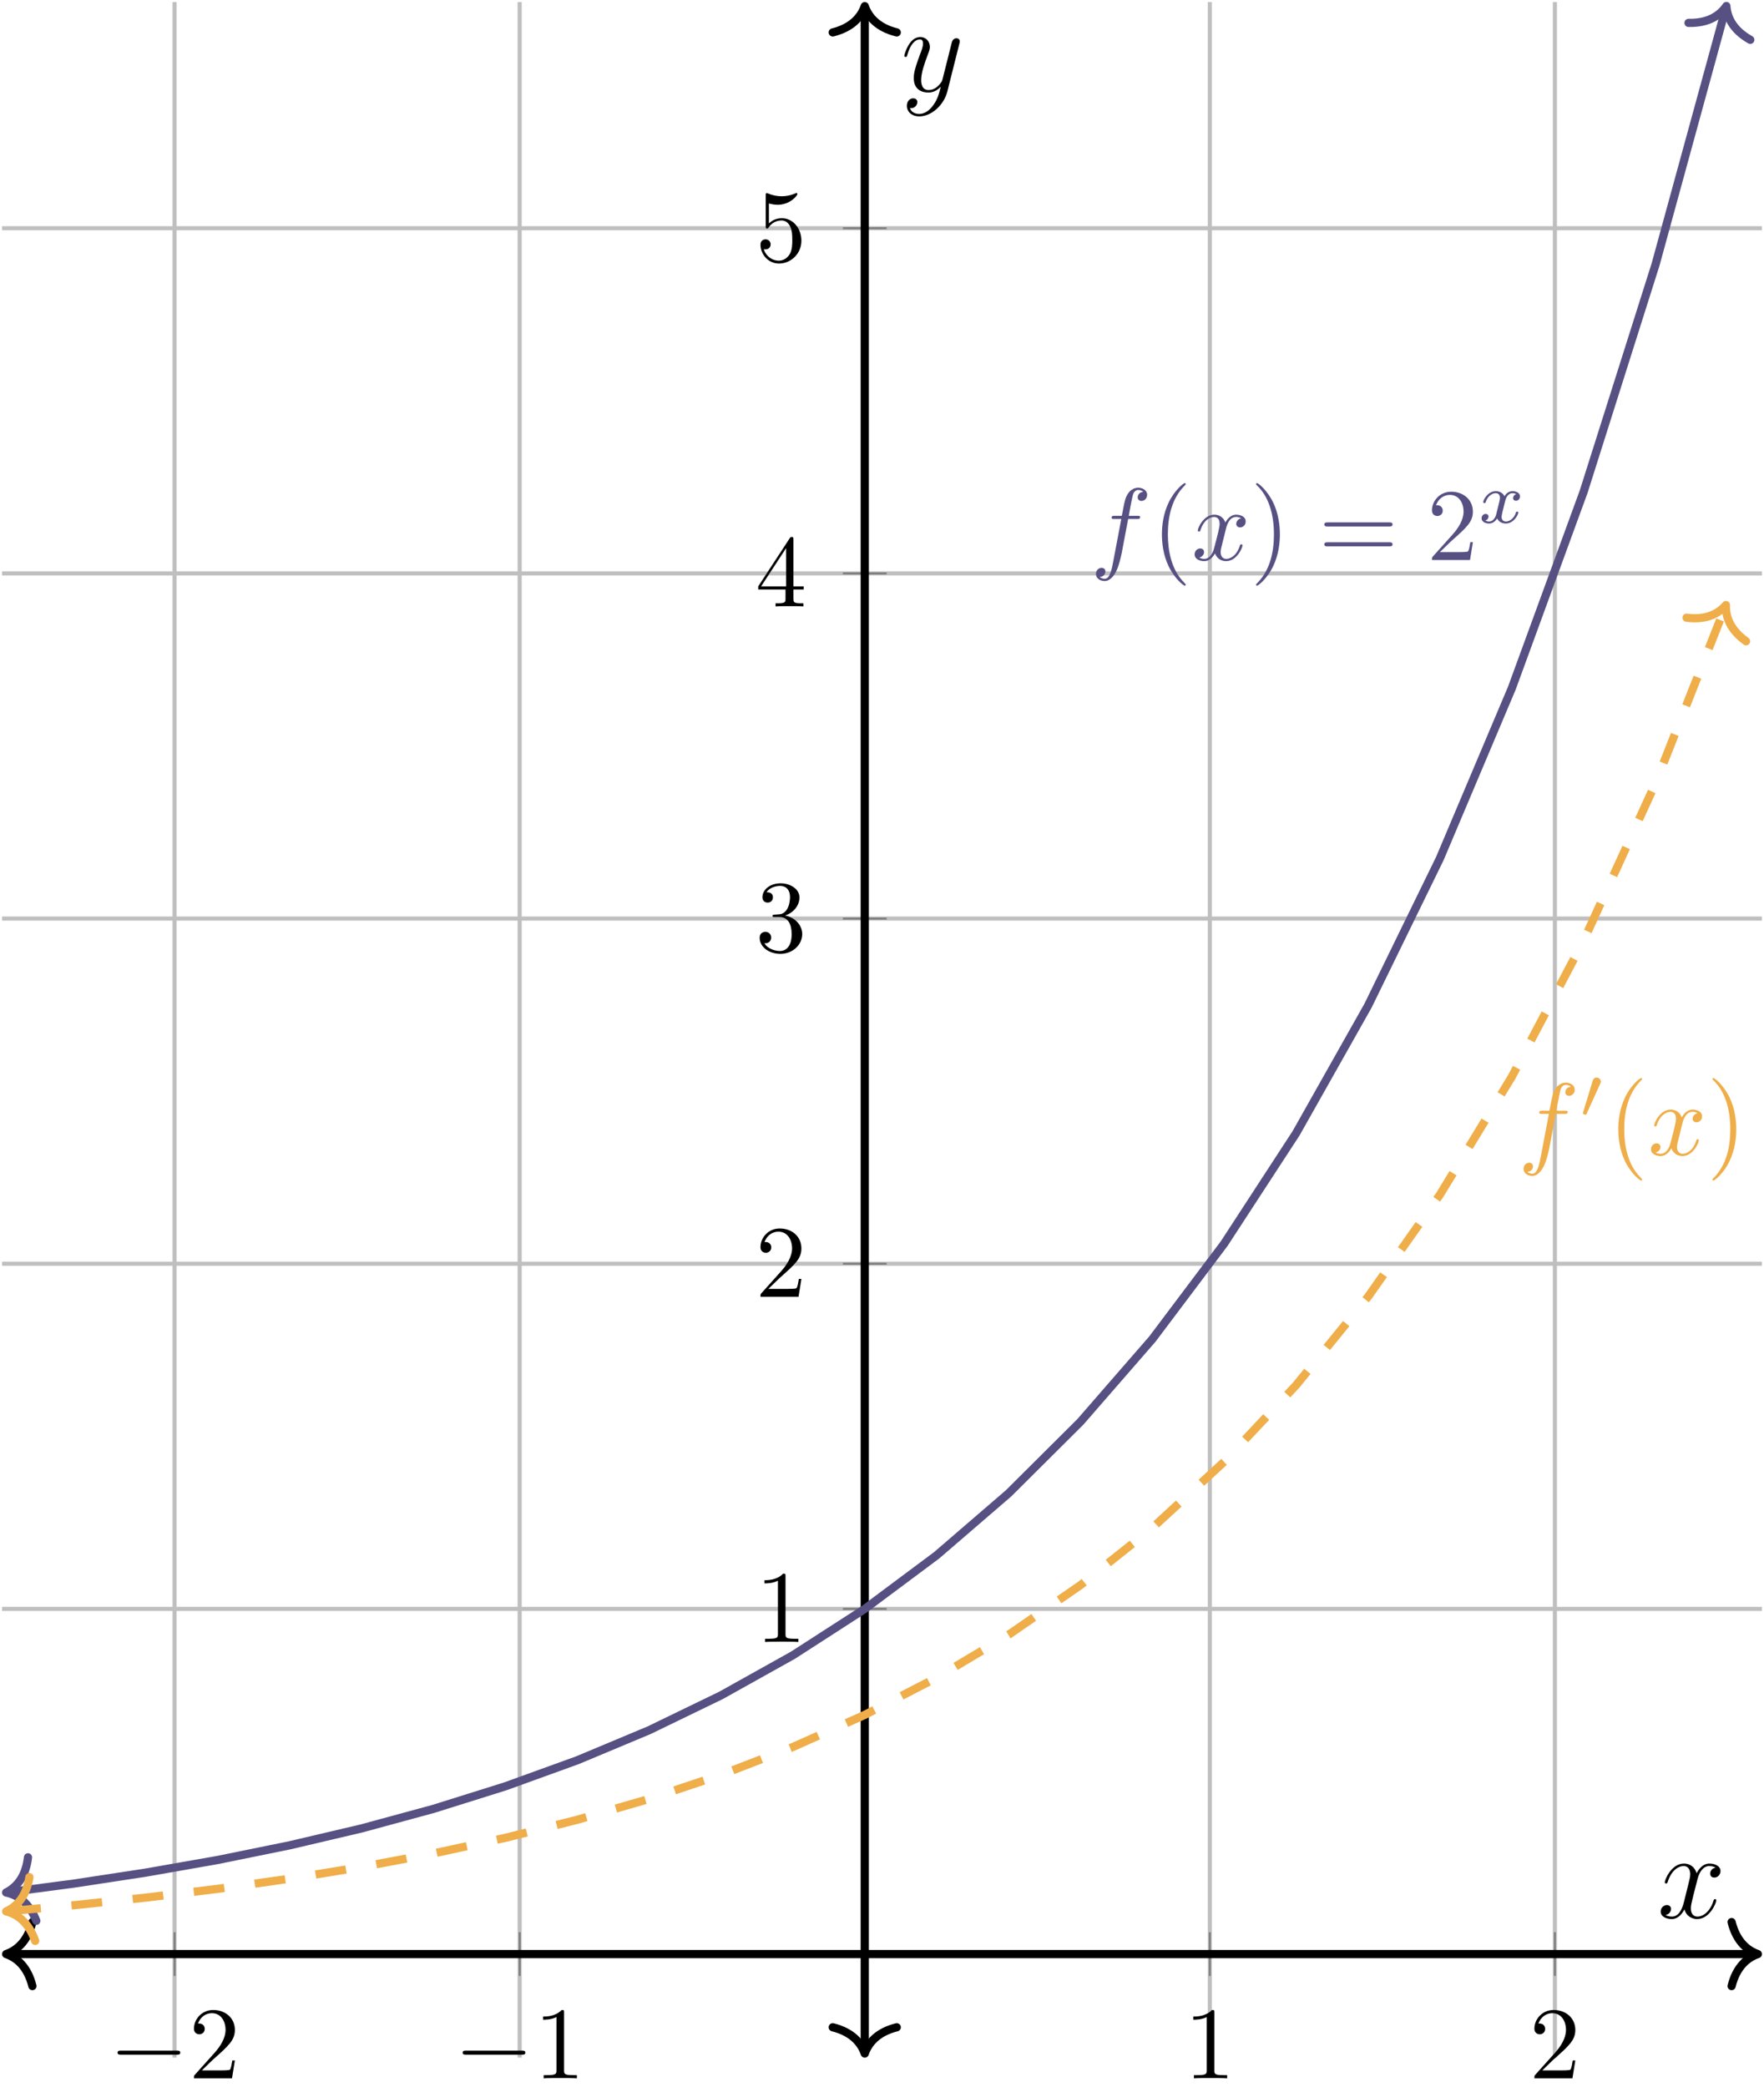 <?xml version="1.0" encoding="UTF-8"?> <svg xmlns="http://www.w3.org/2000/svg" xmlns:xlink="http://www.w3.org/1999/xlink" version="1.1" width="171.383pt" height="202.697pt" viewBox="-71.801 -71.805 171.383 202.697"><defs><clipPath id="clip1"><path d="M-71.602 269.793H99.382V-213.344H-71.602"></path></clipPath><clipPath id="clip2"><path d="M-213.339 128.055V-71.606H241.121V128.055"></path></clipPath><clipPath id="clip3"><path d="M-71.602 269.793H99.382V-213.344H-71.602"></path></clipPath><clipPath id="clip4"><path d="M-213.339 128.055V-71.606H241.121V128.055"></path></clipPath><clipPath id="clip5"><path d="M-71.602 128.055H99.382V-71.606H-71.602Z"></path></clipPath><path id="g0-120" d="M5.667-4.878C5.284-4.806 5.141-4.519 5.141-4.292C5.141-4.005 5.368-3.909 5.535-3.909C5.894-3.909 6.145-4.22 6.145-4.543C6.145-5.045 5.571-5.272 5.069-5.272C4.34-5.272 3.933-4.555 3.826-4.328C3.551-5.224 2.809-5.272 2.594-5.272C1.375-5.272 .729-3.706 .729-3.443C.729-3.395 .777-3.335 .861-3.335C.956-3.335 .98-3.407 1.004-3.455C1.411-4.782 2.212-5.033 2.558-5.033C3.096-5.033 3.204-4.531 3.204-4.244C3.204-3.981 3.132-3.706 2.989-3.132L2.582-1.494C2.403-.777 2.056-.12 1.423-.12C1.363-.12 1.064-.12 .813-.275C1.243-.359 1.339-.717 1.339-.861C1.339-1.1 1.16-1.243 .933-1.243C.646-1.243 .335-.992 .335-.61C.335-.108 .897 .12 1.411 .12C1.985 .12 2.391-.335 2.642-.825C2.833-.12 3.431 .12 3.873 .12C5.093 .12 5.738-1.447 5.738-1.71C5.738-1.769 5.691-1.817 5.619-1.817C5.511-1.817 5.499-1.757 5.464-1.662C5.141-.61 4.447-.12 3.909-.12C3.491-.12 3.264-.43 3.264-.921C3.264-1.184 3.312-1.375 3.503-2.164L3.921-3.79C4.101-4.507 4.507-5.033 5.057-5.033C5.081-5.033 5.416-5.033 5.667-4.878Z"></path><path id="g0-121" d="M3.144 1.339C2.821 1.793 2.355 2.2 1.769 2.2C1.626 2.2 1.052 2.176 .873 1.626C.909 1.638 .968 1.638 .992 1.638C1.351 1.638 1.59 1.327 1.59 1.052S1.363 .681 1.184 .681C.992 .681 .574 .825 .574 1.411C.574 2.02 1.088 2.439 1.769 2.439C2.965 2.439 4.172 1.339 4.507 .012L5.679-4.651C5.691-4.71 5.715-4.782 5.715-4.854C5.715-5.033 5.571-5.153 5.392-5.153C5.284-5.153 5.033-5.105 4.937-4.746L4.053-1.231C3.993-1.016 3.993-.992 3.897-.861C3.658-.526 3.264-.12 2.69-.12C2.02-.12 1.961-.777 1.961-1.1C1.961-1.781 2.283-2.702 2.606-3.563C2.738-3.909 2.809-4.077 2.809-4.316C2.809-4.818 2.451-5.272 1.865-5.272C.765-5.272 .323-3.539 .323-3.443C.323-3.395 .371-3.335 .454-3.335C.562-3.335 .574-3.383 .622-3.551C.909-4.555 1.363-5.033 1.829-5.033C1.937-5.033 2.14-5.033 2.14-4.639C2.14-4.328 2.008-3.981 1.829-3.527C1.243-1.961 1.243-1.566 1.243-1.279C1.243-.143 2.056 .12 2.654 .12C3.001 .12 3.431 .012 3.85-.43L3.862-.418C3.682 .287 3.563 .753 3.144 1.339Z"></path><path id="g5-40" d="M3.298 2.391C3.298 2.361 3.298 2.341 3.128 2.172C1.883 .917 1.564-.966 1.564-2.491C1.564-4.224 1.943-5.958 3.168-7.203C3.298-7.323 3.298-7.342 3.298-7.372C3.298-7.442 3.258-7.472 3.198-7.472C3.098-7.472 2.202-6.795 1.614-5.529C1.106-4.433 .986-3.328 .986-2.491C.986-1.714 1.096-.508 1.644 .618C2.242 1.843 3.098 2.491 3.198 2.491C3.258 2.491 3.298 2.461 3.298 2.391Z"></path><path id="g5-41" d="M2.879-2.491C2.879-3.268 2.77-4.473 2.222-5.599C1.624-6.824 .767-7.472 .667-7.472C.608-7.472 .568-7.432 .568-7.372C.568-7.342 .568-7.323 .757-7.143C1.733-6.157 2.301-4.573 2.301-2.491C2.301-.787 1.933 .966 .697 2.222C.568 2.341 .568 2.361 .568 2.391C.568 2.451 .608 2.491 .667 2.491C.767 2.491 1.664 1.813 2.252 .548C2.76-.548 2.879-1.654 2.879-2.491Z"></path><path id="g5-49" d="M2.929-6.376C2.929-6.615 2.929-6.635 2.7-6.635C2.082-5.998 1.205-5.998 .887-5.998V-5.689C1.086-5.689 1.674-5.689 2.192-5.948V-.787C2.192-.428 2.162-.309 1.265-.309H.946V0C1.295-.03 2.162-.03 2.56-.03S3.826-.03 4.174 0V-.309H3.856C2.959-.309 2.929-.418 2.929-.787V-6.376Z"></path><path id="g5-50" d="M1.265-.767L2.321-1.793C3.875-3.168 4.473-3.706 4.473-4.702C4.473-5.838 3.577-6.635 2.361-6.635C1.235-6.635 .498-5.719 .498-4.832C.498-4.274 .996-4.274 1.026-4.274C1.196-4.274 1.544-4.394 1.544-4.802C1.544-5.061 1.365-5.32 1.016-5.32C.936-5.32 .917-5.32 .887-5.31C1.116-5.958 1.654-6.326 2.232-6.326C3.138-6.326 3.567-5.519 3.567-4.702C3.567-3.905 3.068-3.118 2.521-2.501L.608-.369C.498-.259 .498-.239 .498 0H4.194L4.473-1.733H4.224C4.174-1.435 4.105-.996 4.005-.847C3.935-.767 3.278-.767 3.059-.767H1.265Z"></path><path id="g5-51" d="M2.889-3.507C3.706-3.776 4.284-4.473 4.284-5.26C4.284-6.077 3.407-6.635 2.451-6.635C1.445-6.635 .687-6.037 .687-5.28C.687-4.951 .907-4.762 1.196-4.762C1.504-4.762 1.704-4.981 1.704-5.27C1.704-5.768 1.235-5.768 1.086-5.768C1.395-6.257 2.052-6.386 2.411-6.386C2.819-6.386 3.367-6.167 3.367-5.27C3.367-5.151 3.347-4.573 3.088-4.134C2.79-3.656 2.451-3.626 2.202-3.616C2.122-3.606 1.883-3.587 1.813-3.587C1.733-3.577 1.664-3.567 1.664-3.467C1.664-3.357 1.733-3.357 1.903-3.357H2.341C3.158-3.357 3.527-2.68 3.527-1.704C3.527-.349 2.839-.06 2.401-.06C1.973-.06 1.225-.229 .877-.817C1.225-.767 1.534-.986 1.534-1.365C1.534-1.724 1.265-1.923 .976-1.923C.737-1.923 .418-1.783 .418-1.345C.418-.438 1.345 .219 2.431 .219C3.646 .219 4.553-.687 4.553-1.704C4.553-2.521 3.925-3.298 2.889-3.507Z"></path><path id="g5-52" d="M2.929-1.644V-.777C2.929-.418 2.909-.309 2.172-.309H1.963V0C2.371-.03 2.889-.03 3.308-.03S4.254-.03 4.663 0V-.309H4.453C3.716-.309 3.696-.418 3.696-.777V-1.644H4.692V-1.953H3.696V-6.486C3.696-6.685 3.696-6.745 3.537-6.745C3.447-6.745 3.417-6.745 3.337-6.625L.279-1.953V-1.644H2.929ZM2.989-1.953H.558L2.989-5.669V-1.953Z"></path><path id="g5-53" d="M4.473-2.002C4.473-3.188 3.656-4.184 2.58-4.184C2.102-4.184 1.674-4.025 1.315-3.676V-5.619C1.514-5.559 1.843-5.489 2.162-5.489C3.387-5.489 4.085-6.396 4.085-6.526C4.085-6.585 4.055-6.635 3.985-6.635C3.975-6.635 3.955-6.635 3.905-6.605C3.706-6.516 3.218-6.316 2.55-6.316C2.152-6.316 1.694-6.386 1.225-6.595C1.146-6.625 1.126-6.625 1.106-6.625C1.006-6.625 1.006-6.545 1.006-6.386V-3.437C1.006-3.258 1.006-3.178 1.146-3.178C1.215-3.178 1.235-3.208 1.275-3.268C1.385-3.427 1.753-3.965 2.56-3.965C3.078-3.965 3.328-3.507 3.407-3.328C3.567-2.959 3.587-2.57 3.587-2.072C3.587-1.724 3.587-1.126 3.347-.707C3.108-.319 2.74-.06 2.281-.06C1.554-.06 .986-.588 .817-1.176C.847-1.166 .877-1.156 .986-1.156C1.315-1.156 1.484-1.405 1.484-1.644S1.315-2.132 .986-2.132C.847-2.132 .498-2.062 .498-1.604C.498-.747 1.186 .219 2.301 .219C3.457 .219 4.473-.737 4.473-2.002Z"></path><path id="g5-61" d="M6.844-3.258C6.994-3.258 7.183-3.258 7.183-3.457S6.994-3.656 6.854-3.656H.887C.747-3.656 .558-3.656 .558-3.457S.747-3.258 .897-3.258H6.844ZM6.854-1.325C6.994-1.325 7.183-1.325 7.183-1.524S6.994-1.724 6.844-1.724H.897C.747-1.724 .558-1.724 .558-1.524S.747-1.325 .887-1.325H6.854Z"></path><path id="g1-0" d="M6.565-2.291C6.735-2.291 6.914-2.291 6.914-2.491S6.735-2.69 6.565-2.69H1.176C1.006-2.69 .827-2.69 .827-2.491S1.006-2.291 1.176-2.291H6.565Z"></path><path id="g4-120" d="M1.736-.739C1.667-.502 1.437-.126 1.081-.126C1.06-.126 .851-.126 .704-.223C.99-.314 1.011-.565 1.011-.607C1.011-.76 .893-.865 .732-.865C.537-.865 .335-.697 .335-.439C.335-.091 .725 .07 1.067 .07C1.388 .07 1.674-.133 1.848-.425C2.015-.056 2.399 .07 2.678 .07C3.48 .07 3.905-.802 3.905-.997C3.905-1.088 3.815-1.088 3.794-1.088C3.696-1.088 3.689-1.053 3.661-.969C3.515-.488 3.096-.126 2.706-.126C2.427-.126 2.28-.314 2.28-.579C2.28-.76 2.448-1.395 2.643-2.169C2.783-2.706 3.096-2.88 3.327-2.88C3.34-2.88 3.557-2.88 3.703-2.783C3.48-2.72 3.396-2.525 3.396-2.399C3.396-2.246 3.515-2.141 3.675-2.141S4.066-2.273 4.066-2.566C4.066-2.957 3.619-3.075 3.34-3.075C2.992-3.075 2.713-2.845 2.559-2.58C2.434-2.866 2.113-3.075 1.723-3.075C.941-3.075 .495-2.218 .495-2.008C.495-1.918 .593-1.918 .614-1.918C.704-1.918 .711-1.946 .746-2.036C.921-2.58 1.36-2.88 1.702-2.88C1.932-2.88 2.12-2.755 2.12-2.42C2.12-2.28 2.036-1.932 1.974-1.695L1.736-.739Z"></path><path id="g3-102" d="M3.656-3.985H4.513C4.712-3.985 4.812-3.985 4.812-4.184C4.812-4.294 4.712-4.294 4.543-4.294H3.716L3.925-5.43C3.965-5.639 4.105-6.346 4.164-6.466C4.254-6.655 4.423-6.804 4.633-6.804C4.672-6.804 4.932-6.804 5.121-6.625C4.682-6.585 4.583-6.237 4.583-6.087C4.583-5.858 4.762-5.738 4.951-5.738C5.21-5.738 5.499-5.958 5.499-6.336C5.499-6.795 5.041-7.024 4.633-7.024C4.294-7.024 3.666-6.844 3.367-5.858C3.308-5.649 3.278-5.549 3.039-4.294H2.351C2.162-4.294 2.052-4.294 2.052-4.105C2.052-3.985 2.142-3.985 2.331-3.985H2.989L2.242-.05C2.062 .917 1.893 1.823 1.375 1.823C1.335 1.823 1.086 1.823 .897 1.644C1.355 1.614 1.445 1.255 1.445 1.106C1.445 .877 1.265 .757 1.076 .757C.817 .757 .528 .976 .528 1.355C.528 1.803 .966 2.042 1.375 2.042C1.923 2.042 2.321 1.455 2.501 1.076C2.819 .448 3.049-.757 3.059-.827L3.656-3.985Z"></path><path id="g3-120" d="M3.328-3.009C3.387-3.268 3.616-4.184 4.314-4.184C4.364-4.184 4.603-4.184 4.812-4.055C4.533-4.005 4.334-3.756 4.334-3.517C4.334-3.357 4.443-3.168 4.712-3.168C4.932-3.168 5.25-3.347 5.25-3.746C5.25-4.264 4.663-4.403 4.324-4.403C3.746-4.403 3.397-3.875 3.278-3.646C3.029-4.304 2.491-4.403 2.202-4.403C1.166-4.403 .598-3.118 .598-2.869C.598-2.77 .697-2.77 .717-2.77C.797-2.77 .827-2.79 .847-2.879C1.186-3.935 1.843-4.184 2.182-4.184C2.371-4.184 2.72-4.095 2.72-3.517C2.72-3.208 2.55-2.54 2.182-1.146C2.022-.528 1.674-.11 1.235-.11C1.176-.11 .946-.11 .737-.239C.986-.289 1.205-.498 1.205-.777C1.205-1.046 .986-1.126 .837-1.126C.538-1.126 .289-.867 .289-.548C.289-.09 .787 .11 1.225 .11C1.883 .11 2.242-.588 2.271-.648C2.391-.279 2.75 .11 3.347 .11C4.374 .11 4.941-1.176 4.941-1.425C4.941-1.524 4.852-1.524 4.822-1.524C4.732-1.524 4.712-1.484 4.692-1.415C4.364-.349 3.686-.11 3.367-.11C2.979-.11 2.819-.428 2.819-.767C2.819-.986 2.879-1.205 2.989-1.644L3.328-3.009Z"></path><path id="g2-48" d="M2.022-3.292C2.078-3.41 2.085-3.466 2.085-3.515C2.085-3.731 1.89-3.898 1.674-3.898C1.409-3.898 1.325-3.682 1.29-3.571L.37-.551C.363-.537 .335-.446 .335-.439C.335-.356 .551-.286 .607-.286C.656-.286 .663-.3 .711-.404L2.022-3.292Z"></path></defs><g id="page1"><path d="M-54.84 128.055V-71.606M-21.312 128.055V-71.606M45.742 128.055V-71.606M79.266 128.055V-71.606" stroke="#bfbfbf" fill="none" stroke-width=".399" stroke-miterlimit="10" clip-path="url(#clip1)"></path><path d="M-71.602 84.469H99.382M-71.602 50.941H99.382M-71.602 17.418H99.382M-71.602-16.109H99.382M-71.602-49.637H99.382" stroke="#bfbfbf" fill="none" stroke-width=".399" stroke-miterlimit="10" clip-path="url(#clip2)"></path><path d="M-54.84 120.121V115.871M-21.312 120.121V115.871M45.742 120.121V115.871M79.266 120.121V115.871" stroke="#808080" fill="none" stroke-width=".199" stroke-miterlimit="10" clip-path="url(#clip3)"></path><path d="M10.09 84.469H14.34M10.09 50.941H14.34M10.09 17.418H14.34M10.09-16.109H14.34M10.09-49.637H14.34" stroke="#808080" fill="none" stroke-width=".199" stroke-miterlimit="10" clip-path="url(#clip4)"></path><path d="M-70.805 117.996H98.585" stroke="#000" fill="none" stroke-width=".797" stroke-miterlimit="10"></path><path d="M-68.652 121.105C-69.117 119.242-70.156 118.359-71.203 117.996C-70.156 117.633-69.117 116.75-68.652 114.887" stroke="#000" fill="none" stroke-width=".797" stroke-miterlimit="10" stroke-linecap="round" stroke-linejoin="round"></path><path d="M96.434 114.887C96.898 116.75 97.937 117.633 98.984 117.996C97.937 118.359 96.898 119.242 96.434 121.105" stroke="#000" fill="none" stroke-width=".797" stroke-miterlimit="10" stroke-linecap="round" stroke-linejoin="round"></path><path d="M12.215 127.258V-70.809" stroke="#000" fill="none" stroke-width=".797" stroke-miterlimit="10"></path><path d="M15.324 125.106C13.457 125.571 12.578 126.61 12.215 127.657C11.852 126.61 10.969 125.571 9.105 125.106" stroke="#000" fill="none" stroke-width=".797" stroke-miterlimit="10" stroke-linecap="round" stroke-linejoin="round"></path><path d="M9.105-68.656C10.969-69.121 11.852-70.16 12.215-71.207C12.578-70.16 13.457-69.121 15.324-68.656" stroke="#000" fill="none" stroke-width=".797" stroke-miterlimit="10" stroke-linecap="round" stroke-linejoin="round"></path><g transform="matrix(1 0 0 1 10 8.167)"><use x="-71.203" y="121.895" xlink:href="#g1-0"></use><use x="-63.454" y="121.895" xlink:href="#g5-50"></use></g><g transform="matrix(1 0 0 1 43.526 8.167)"><use x="-71.203" y="121.895" xlink:href="#g1-0"></use><use x="-63.454" y="121.895" xlink:href="#g5-49"></use></g><g transform="matrix(1 0 0 1 114.453 8.167)"><use x="-71.203" y="121.895" xlink:href="#g5-49"></use></g><g transform="matrix(1 0 0 1 147.98 8.167)"><use x="-71.203" y="121.895" xlink:href="#g5-50"></use></g><g transform="matrix(1 0 0 1 72.79 -34.215)"><use x="-71.203" y="121.895" xlink:href="#g5-49"></use></g><g transform="matrix(1 0 0 1 72.79 -67.742)"><use x="-71.203" y="121.895" xlink:href="#g5-50"></use></g><g transform="matrix(1 0 0 1 72.79 -101.268)"><use x="-71.203" y="121.895" xlink:href="#g5-51"></use></g><g transform="matrix(1 0 0 1 72.79 -134.794)"><use x="-71.203" y="121.895" xlink:href="#g5-52"></use></g><g transform="matrix(1 0 0 1 72.79 -168.321)"><use x="-71.203" y="121.895" xlink:href="#g5-53"></use></g><path d="M-70.812 111.965L-64.617 111.148L-57.633 110.082L-50.648 108.855L-43.664 107.433L-36.68 105.793L-29.695 103.894L-22.707 101.703L-15.723 99.176L-8.738 96.254L-1.754 92.871L5.231 88.972L12.215 84.469L19.199 79.262L26.184 73.246L33.167 66.297L40.153 58.266L47.136 48.988L54.121 38.269L61.105 25.887L68.09 11.582L75.079-4.953L82.062-24.051L89.046-46.113L95.82-70.836" stroke="#575083" fill="none" stroke-width=".797" stroke-miterlimit="10" clip-path="url(#clip5)"></path><path d="M-68.273 114.766C-68.977 112.977-70.121 112.239-71.207 112.016C-70.215 111.52-69.301 110.512-69.082 108.598" stroke="#575083" fill="none" stroke-width=".797" stroke-miterlimit="10" stroke-linecap="round" stroke-linejoin="round" clip-path="url(#clip5)"></path><path d="M92.25-69.582C94.176-69.539 95.297-70.305 95.926-71.219C96-70.113 96.574-68.879 98.25-67.938" stroke="#575083" fill="none" stroke-width=".797" stroke-miterlimit="10" stroke-linecap="round" stroke-linejoin="round" clip-path="url(#clip5)"></path><g fill="#575083" transform="matrix(1 0 0 1 105.353 -139.304)"><use x="-71.203" y="121.895" xlink:href="#g3-102"></use><use x="-65.253" y="121.895" xlink:href="#g5-40"></use><use x="-61.379" y="121.895" xlink:href="#g3-120"></use><use x="-55.685" y="121.895" xlink:href="#g5-41"></use><use x="-49.043" y="121.895" xlink:href="#g5-61"></use><use x="-38.527" y="121.895" xlink:href="#g5-50"></use><use x="-33.546" y="118.28" xlink:href="#g4-120"></use></g><path d="M-70.809 113.816L-64.617 113.25L-57.633 112.512L-50.648 111.66L-43.664 110.676L-36.68 109.539L-29.695 108.222L-22.707 106.707L-15.723 104.953L-8.738 102.926L-1.754 100.586L5.231 97.883L12.215 94.762L19.199 91.152L26.184 86.984L33.167 82.164L40.153 76.602L47.136 70.172L54.121 62.742L61.105 54.16L68.09 44.246L75.079 32.785L82.062 19.551L89.046 4.262L95.739-12.664" stroke="#efae49" fill="none" stroke-width=".797" stroke-miterlimit="10" stroke-dasharray="2.989 2.989" clip-path="url(#clip5)"></path><path d="M-68.383 116.718C-69.016 114.902-70.129 114.117-71.203 113.851C-70.195 113.394-69.242 112.422-68.945 110.523" stroke="#efae49" fill="none" stroke-width=".797" stroke-miterlimit="10" stroke-linecap="round" stroke-linejoin="round" clip-path="url(#clip5)"></path><path d="M92.055-11.809C93.961-11.555 95.16-12.195 95.883-13.035C95.836-11.93 96.273-10.641 97.84-9.52" stroke="#efae49" fill="none" stroke-width=".797" stroke-miterlimit="10" stroke-linecap="round" stroke-linejoin="round" clip-path="url(#clip5)"></path><g fill="#efae49" transform="matrix(1 0 0 1 146.897 -81.521)"><use x="-71.203" y="121.895" xlink:href="#g3-102"></use><use x="-65.253" y="118.28" xlink:href="#g2-48"></use><use x="-62.458" y="121.895" xlink:href="#g5-40"></use><use x="-58.584" y="121.895" xlink:href="#g3-120"></use><use x="-52.89" y="121.895" xlink:href="#g5-41"></use></g><g transform="matrix(1 0 0 1 160.414 -7.419)"><use x="-71.203" y="121.895" xlink:href="#g0-120"></use></g><g transform="matrix(1 0 0 1 86.937 -184.832)"><use x="-71.203" y="121.895" xlink:href="#g0-121"></use></g></g></svg> 